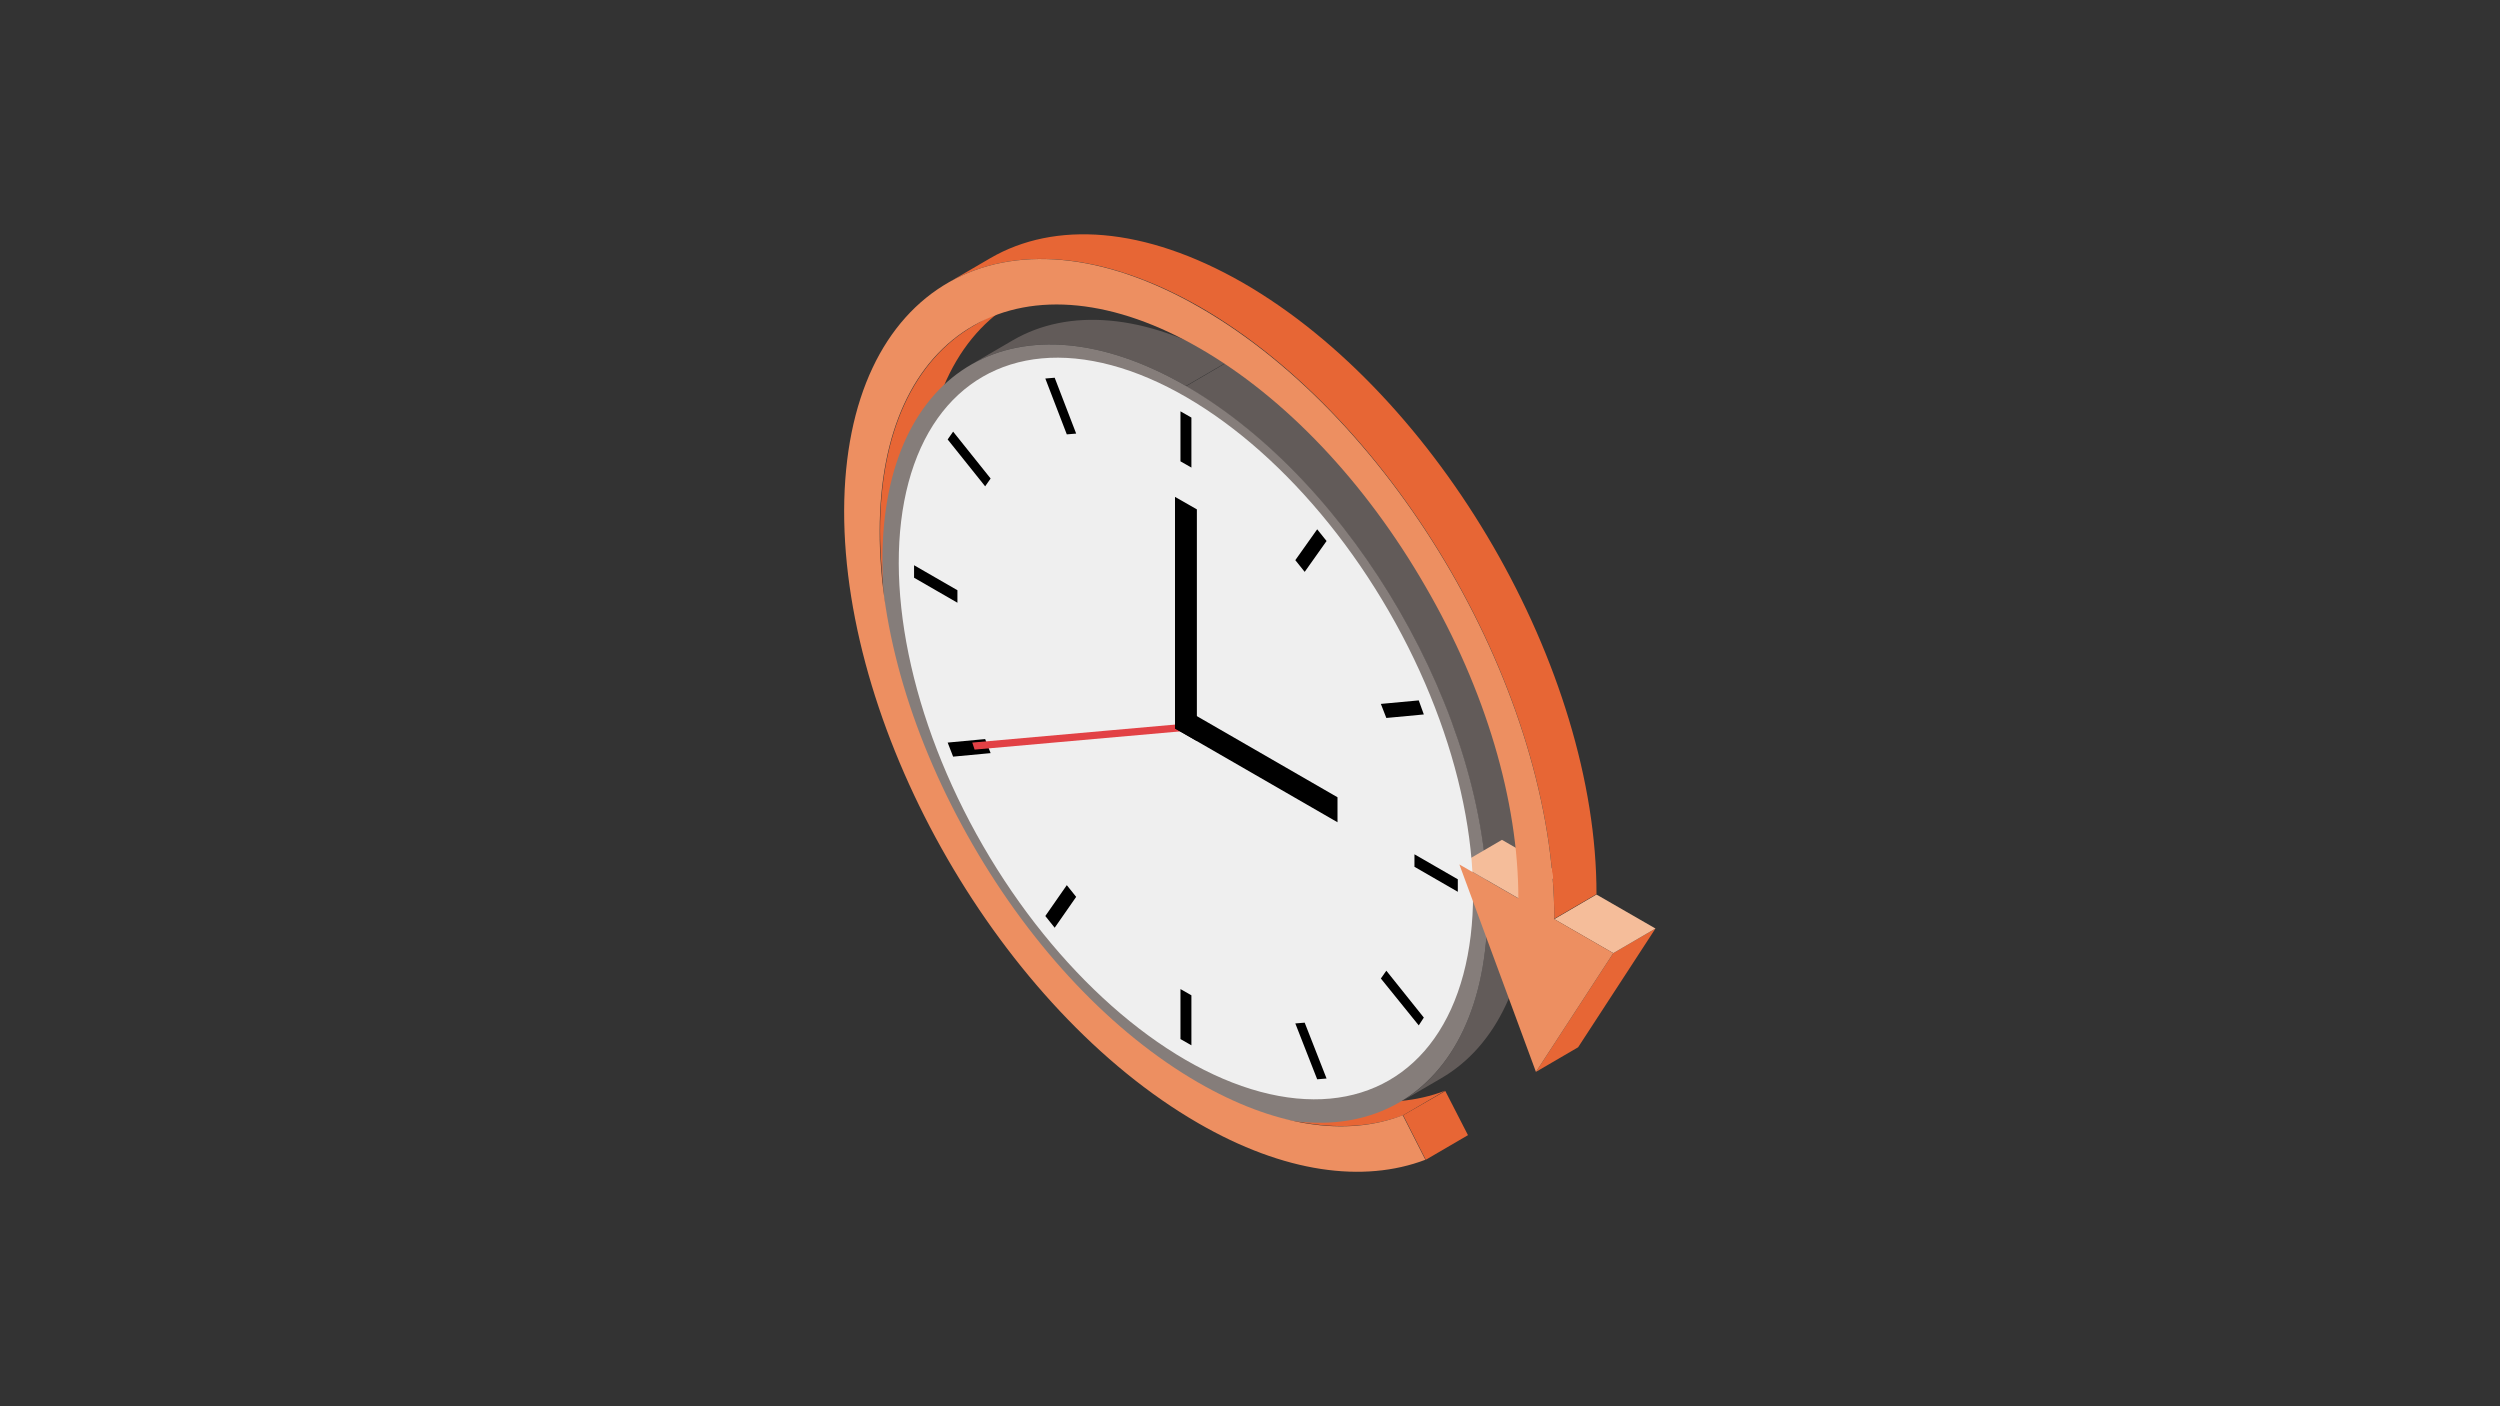 <?xml version="1.0" encoding="utf-8"?>
<!-- Generator: Adobe Illustrator 27.6.1, SVG Export Plug-In . SVG Version: 6.00 Build 0)  -->
<svg version="1.1" id="レイヤー_1" xmlns="http://www.w3.org/2000/svg" xmlns:xlink="http://www.w3.org/1999/xlink" x="0px"
	 y="0px" viewBox="0 0 640 360" style="enable-background:new 0 0 640 360;" xml:space="preserve">
<rect x="0" y="0" width="640" height="360" fill="#333333" stroke="none"/>
<style type="text/css">
	.st0{fill:#E76635;}
	.st1{fill:#625B59;}
	.st2{fill:#857D7A;}
	.st3{fill:#F5BD9A;}
	.st4{fill:#EFEFEF;}
	.st5{fill:#E24145;}
	.st6{fill:#ED8F61;}
</style>
<g id="レイヤー_2_00000171706625311039375490000002102088127269559936_">
	<g>
		<g>
			<path class="st0" d="M249.4,83.3l10.8-6.3c-15.5,8.8-24.1,27.5-24.1,52.6c-0.1,25.1,8.4,53.6,23.8,80.3s35.9,48.3,57.7,60.9
				c19.4,11.2,37.7,14.1,52.4,8.4l-10.8,6.3c-14.7,5.6-33.1,2.7-52.4-8.4c-21.8-12.6-42.4-34.2-57.7-60.9
				c-15.4-26.7-23.8-55.2-23.8-80.3C225.3,110.8,233.9,92.2,249.4,83.3z"/>
		</g>
		<g>
			<g>
				<g>
					<path class="st1" d="M248.5,93.4l10.8-6.3c14.1-8.2,33.6-7,55.1,5.4l-10.8,6.3C282.1,86.4,262.6,85.2,248.5,93.4z"/>
				</g>
				<g>
					<path class="st1" d="M369,276l-10.8,6.3c13.9-8.1,22.5-25.3,22.6-49.7c0.1-49.2-34.4-109-77.2-133.7l10.8-6.3
						c42.8,24.7,77.4,84.6,77.2,133.7C391.6,250.7,382.9,267.9,369,276z"/>
				</g>
			</g>
			<g>
				<path class="st2" d="M303.6,98.8c42.8,24.7,77.4,84.6,77.2,133.7c-0.1,49.2-34.9,69-77.7,44.3s-77.4-84.6-77.2-133.7
					C226,94,260.8,74.1,303.6,98.8z"/>
			</g>
		</g>
		<g>
			<polygon class="st0" points="359.2,285.5 370,279.3 375.8,290.6 365,296.9 			"/>
		</g>
		<g>
			<polygon class="st3" points="373.7,221.3 384.5,215 399.6,223.7 388.8,230 			"/>
		</g>
		<g>
			<polygon class="st0" points="413,244 423.8,237.7 404,268.1 393.2,274.4 			"/>
		</g>
		<g>
			<polygon class="st3" points="397.9,235.3 408.7,229 423.8,237.7 413,244 			"/>
		</g>
		<g>
			<path class="st0" d="M242.7,72.4l10.8-6.3c16.5-9.6,39.4-8.2,64.7,6.3c50.1,28.9,90.6,98.9,90.5,156.5l-10.8,6.3
				c0-57.6-40.5-127.6-90.5-156.5C282.1,64.2,259.2,62.8,242.7,72.4z"/>
		</g>
		<g>
			<ellipse transform="matrix(0.866 -0.5 0.5 0.866 -52.573 176.788)" class="st4" cx="303.6" cy="186.5" rx="60" ry="104"/>
			<g>
				<polygon points="305,119.7 302.2,118.1 302.2,105.3 305,106.9 				"/>
				<polygon points="275.5,111 273.1,111.2 267.6,96.9 270,96.7 				"/>
				<polygon points="253.6,122.5 252.2,124.5 242.6,112.5 244,110.5 				"/>
				<polygon points="245.1,151.1 245.1,154.3 234,147.9 234,144.7 				"/>
				<polygon points="252.2,189.2 253.6,192.8 244,193.7 242.6,190.1 				"/>
				<polygon points="273.1,226.6 275.5,229.6 270,237.5 267.6,234.5 				"/>
				<polygon points="302.2,253.2 305,254.8 305,267.6 302.2,266 				"/>
				<polygon points="331.6,262 334,261.8 339.6,276.1 337.2,276.3 				"/>
				<polygon points="353.5,250.5 354.9,248.5 364.5,260.5 363.2,262.5 				"/>
				<polygon points="362.1,221.9 362.1,218.7 373.2,225.1 373.2,228.3 				"/>
				<polygon points="354.9,183.8 353.5,180.2 363.2,179.3 364.5,182.9 				"/>
				<polygon points="334,146.4 331.6,143.4 337.2,135.5 339.6,138.5 				"/>
			</g>
			<polygon class="st5" points="302.9,185.3 248.9,190.1 249.5,191.9 303.6,187.1 			"/>
			<g>
				<polygon points="306.4,189.7 306.4,130.4 300.8,127.2 300.8,186.5 				"/>
				<polygon points="300.8,186.5 342.4,210.5 342.4,204.1 300.8,180.1 				"/>
			</g>
		</g>
		<g>
			<path class="st6" d="M397.9,235.3L413,244l-19.8,30.4l-19.6-53.1l15.1,8.7c0-25-8.4-53.4-23.8-79.9
				c-15.4-26.7-35.9-48.3-57.7-60.9c-21.8-12.6-42.4-14.7-57.9-5.9s-24.1,27.5-24.1,52.6c-0.1,25.1,8.4,53.6,23.8,80.3
				s35.9,48.3,57.7,60.9c19.4,11.2,37.7,14.1,52.4,8.4l5.8,11.4c-15.8,6-36.1,3.4-58.2-9.4c-50.2-29-90.7-99.2-90.6-156.8
				c0.2-57.7,41-80.9,91.2-51.9C357.4,107.7,397.9,177.7,397.9,235.3z"/>
		</g>
	</g>
</g>
</svg>

